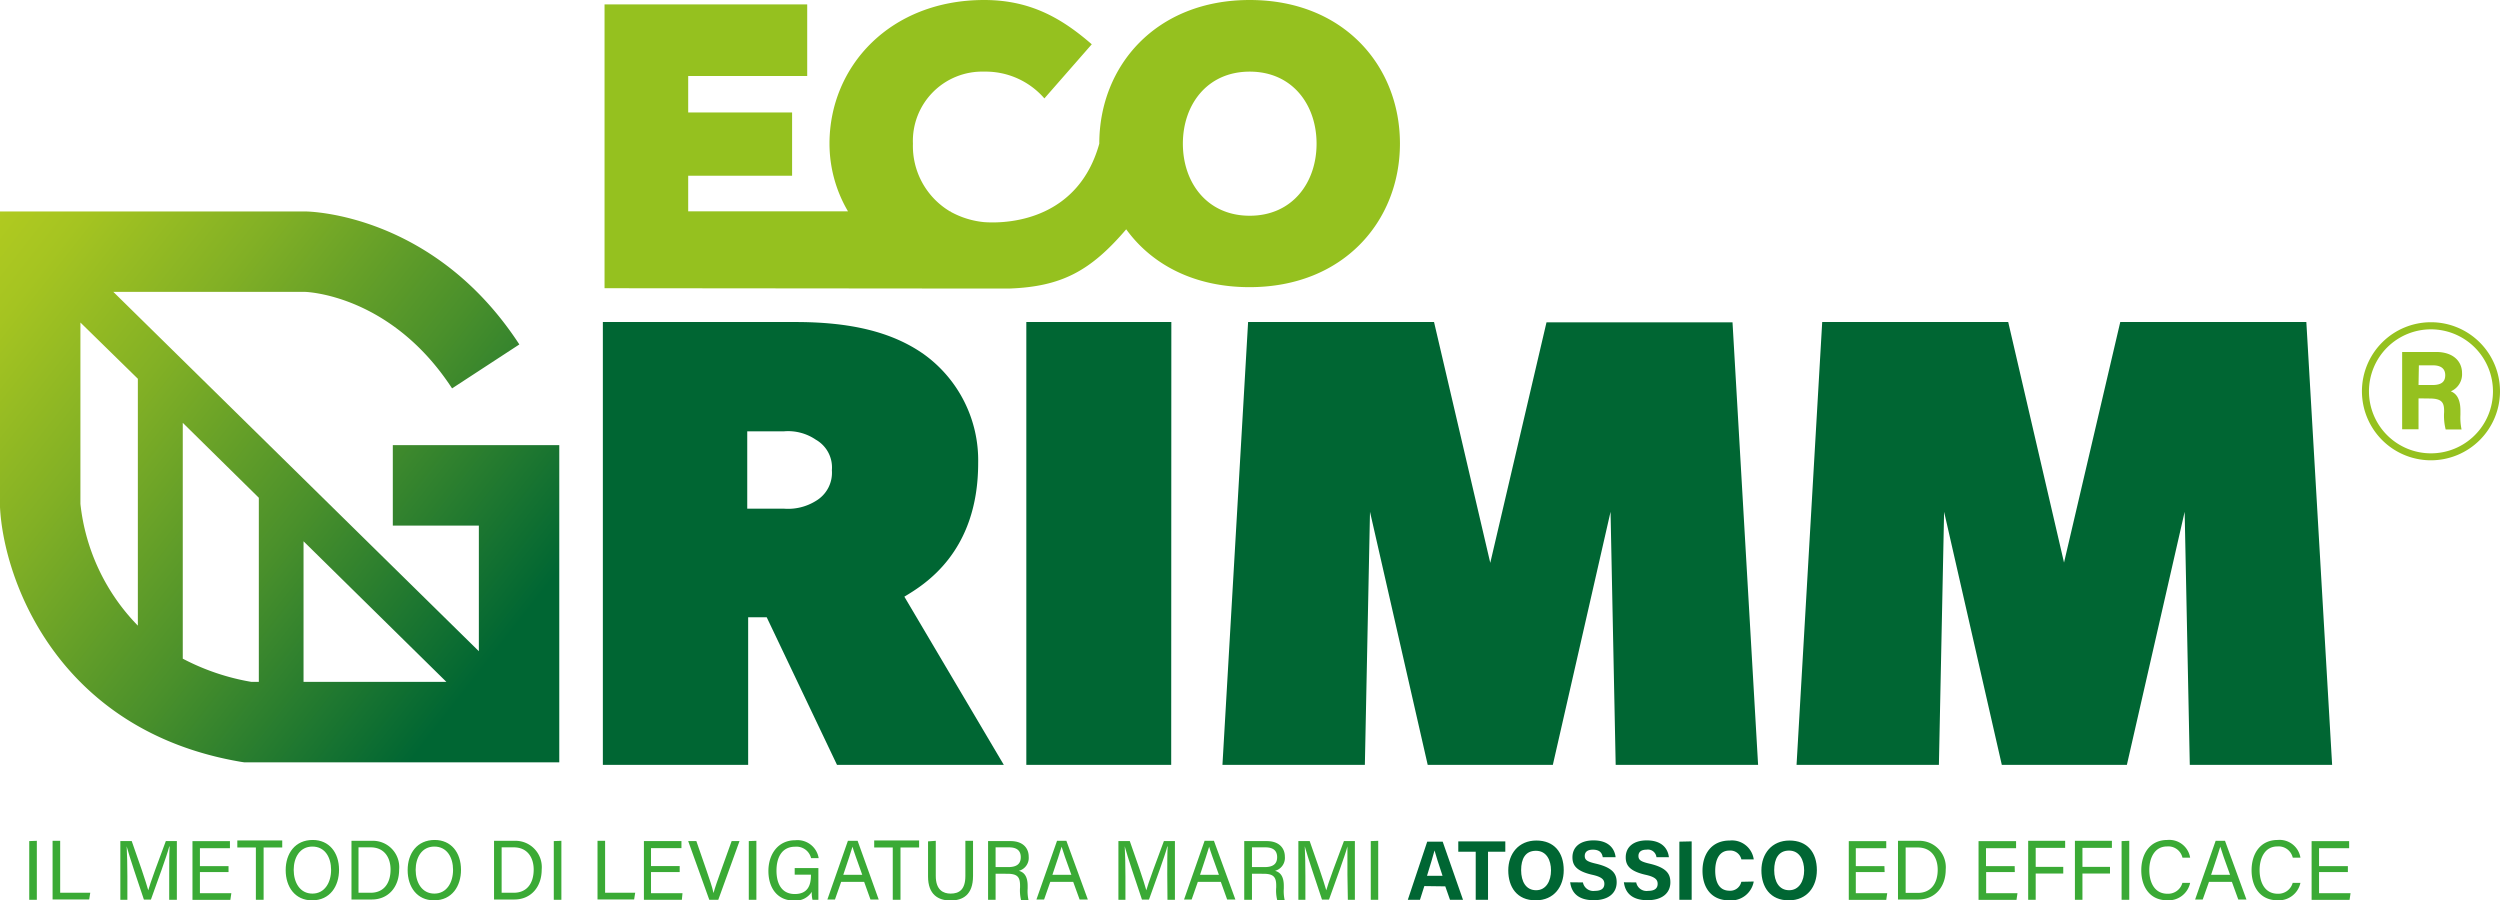 <svg xmlns="http://www.w3.org/2000/svg" xmlns:xlink="http://www.w3.org/1999/xlink" viewBox="0 0 355.64 128.08"><defs><style>.cls-1{fill:url(#Sfumatura_senza_nome_315);}.cls-2{fill:#063;}.cls-3{fill:#95c11f;}.cls-4{fill:#3aaa35;}</style><linearGradient id="Sfumatura_senza_nome_315" x1="-5.23" y1="34.24" x2="83.58" y2="103.56" gradientUnits="userSpaceOnUse"><stop offset="0" stop-color="#b2cb20"/><stop offset="0.1" stop-color="#a5c421"/><stop offset="0.29" stop-color="#82b025"/><stop offset="0.55" stop-color="#4a902b"/><stop offset="0.85" stop-color="#063"/></linearGradient></defs><title>Risorsa 1</title><g id="Livello_2" data-name="Livello 2"><g id="Livello_1-2" data-name="Livello 1"><path class="cls-1" d="M55.88,63.32V74.77H68.12V92.64l-52-51.12H43.31c.5,0,12.38.51,21,13.73L73.88,49C61.81,30.47,44.21,30.09,43.42,30.08H0V72.16C.55,82.78,8.42,104,34.3,108.38l.48.07H79.56V63.32ZM63.5,97H43.18v-20ZM11.44,71.68V45.88l8.17,8V89A29.26,29.26,0,0,1,11.44,71.68ZM26,93.7V60.15L36.82,70.81V97H35.75A32.74,32.74,0,0,1,26,93.7Z"/><path class="cls-2" d="M142.8,108.81H119.07l-10-21h-2.64v21H85.76v-63h27.38c7.76,0,13.69,1.36,18.25,4.56a18.58,18.58,0,0,1,7.76,15.51c0,12.78-7.76,17.34-10.5,19ZM116.06,62.55a7,7,0,0,0-4.56-1.19h-5.2v11h5.2a7.49,7.49,0,0,0,4.56-1.1,4.65,4.65,0,0,0,2.28-4.37A4.54,4.54,0,0,0,116.06,62.55Z"/><path class="cls-2" d="M166.61,108.81H146v-63h20.63Z"/><path class="cls-2" d="M250.1,108.81H229.84l-.73-36-8.21,36H203.1l-8.21-36-.73,36H173.9l3.65-63H204L212,80.07l8-34.22h26.46Z"/><path class="cls-2" d="M331.76,108.81H311.51l-.73-36-8.22,36H284.77l-8.21-36-.74,36H255.57l3.65-63h26.46l7.94,34.22,8-34.22h26.47Z"/><path class="cls-3" d="M143.57,41.07h0l-.77,0h.79Zm-8.39-11h-.1l.18.1Z"/><path class="cls-3" d="M177.78,0c-13.36,0-21.4,9.4-21.4,20.44C153.47,30.92,144.08,31.89,140,31.6a12.23,12.23,0,0,1-4.7-1.44l-.18-.1a10.82,10.82,0,0,1-5.25-9.62A9.86,9.86,0,0,1,140,10.19,11.05,11.05,0,0,1,148.57,14l6.74-7.7C151.06,2.61,146.59,0,140,0,126.66,0,118,9.4,118,20.44a19,19,0,0,0,2.63,9.62H97.9V25h14.78V16H97.9V10.81h16.93V.63H86V41l54.92.05h1.85l.77,0h0c7.52-.27,11.62-2.53,16.67-8.43,3.62,5,9.66,8.23,17.54,8.23,13.36,0,21.4-9.39,21.4-20.43S191.14,0,177.78,0Zm0,30.69c-6.06,0-9.51-4.71-9.51-10.25s3.45-10.25,9.51-10.25,9.51,4.7,9.51,10.25S183.84,30.69,177.78,30.69Z"/><path class="cls-4" d="M5.24,119.61V128H4.16v-8.35Z"/><path class="cls-4" d="M7.48,119.61H8.56V127h4.28l-.15.95H7.48Z"/><path class="cls-4" d="M24.07,124.41c0-1.56,0-3.13.06-4h-.05c-.35,1.36-1.67,4.93-2.61,7.56h-1c-.71-2.14-2.09-6.16-2.45-7.58h0c.06,1,.1,2.82.1,4.25V128h-1v-8.35h1.62c.93,2.59,2.07,5.94,2.35,7h0c.2-.8,1.54-4.46,2.5-7h1.57V128H24.07Z"/><path class="cls-4" d="M32.51,124.06H28.44v3h4.47l-.14.95H27.38v-8.35h5.33v1H28.44v2.55h4.07Z"/><path class="cls-4" d="M36.4,120.56H33.76v-1h6.39v1H37.5V128H36.4Z"/><path class="cls-4" d="M48.23,123.74c0,2.3-1.26,4.34-3.84,4.34-2.41,0-3.75-1.9-3.75-4.3s1.36-4.29,3.85-4.29C46.8,119.49,48.23,121.25,48.23,123.74Zm-6.45,0c0,1.8.89,3.38,2.66,3.38s2.66-1.6,2.66-3.37-.86-3.32-2.66-3.32S41.78,122,41.78,123.75Z"/><path class="cls-4" d="M50,119.61h2.92a3.75,3.75,0,0,1,3.86,4.09c0,2.47-1.52,4.26-3.9,4.26H50ZM51,127h1.72c1.93,0,2.84-1.41,2.84-3.3,0-1.64-.84-3.16-2.84-3.16H51Z"/><path class="cls-4" d="M65.58,123.74c0,2.3-1.26,4.34-3.84,4.34-2.41,0-3.75-1.9-3.75-4.3s1.36-4.29,3.85-4.29C64.15,119.49,65.58,121.25,65.58,123.74Zm-6.45,0c0,1.8.89,3.38,2.66,3.38s2.66-1.6,2.66-3.37-.86-3.32-2.66-3.32S59.13,122,59.13,123.75Z"/><path class="cls-4" d="M70.28,119.61H73.2a3.75,3.75,0,0,1,3.86,4.09c0,2.47-1.52,4.26-3.9,4.26H70.28ZM71.36,127h1.72c1.93,0,2.84-1.41,2.84-3.3,0-1.64-.84-3.16-2.84-3.16H71.36Z"/><path class="cls-4" d="M79.86,119.61V128H78.78v-8.35Z"/><path class="cls-4" d="M85,119.61h1.08V127h4.28l-.15.95H85Z"/><path class="cls-4" d="M96.69,124.06H92.61v3h4.48L97,128h-5.4v-8.35h5.34v1H92.61v2.55h4.08Z"/><path class="cls-4" d="M100.9,128l-3-8.35h1.16l1.44,4.16c.42,1.22.85,2.46,1,3.23h0c.18-.69.64-2,1.07-3.19l1.51-4.2h1.12L102.18,128Z"/><path class="cls-4" d="M107.6,119.61V128h-1.08v-8.35Z"/><path class="cls-4" d="M116.42,128h-.84a4.46,4.46,0,0,1-.1-1.13,2.72,2.72,0,0,1-2.55,1.24c-2.37,0-3.62-1.83-3.62-4.2s1.35-4.38,3.82-4.38a3.05,3.05,0,0,1,3.33,2.54h-1.08a2.14,2.14,0,0,0-2.27-1.62c-1.9,0-2.65,1.55-2.65,3.41s.75,3.32,2.6,3.32,2.3-1.25,2.3-2.65v-.1h-2.31v-.94h3.37Z"/><path class="cls-4" d="M119.66,125.45l-.88,2.51H117.7l2.92-8.35H122l3,8.35h-1.17l-.9-2.51Zm3-1c-.78-2.19-1.21-3.36-1.39-4h0c-.2.71-.68,2.12-1.31,4Z"/><path class="cls-4" d="M127,120.56h-2.64v-1h6.39v1h-2.65V128H127Z"/><path class="cls-4" d="M133.12,119.61v5c0,2,1.06,2.51,2.11,2.51,1.23,0,2.1-.57,2.1-2.51v-5h1.09v5c0,2.71-1.47,3.49-3.21,3.49s-3.19-.84-3.19-3.41v-5Z"/><path class="cls-4" d="M141.63,124.29V128h-1.07v-8.35h3.2c1.69,0,2.58.93,2.58,2.23a1.9,1.9,0,0,1-1.4,2c.67.18,1.25.69,1.25,2.13v.36a5.88,5.88,0,0,0,.12,1.66h-1.06a5.8,5.8,0,0,1-.14-1.8V126c0-1.19-.33-1.7-1.8-1.7Zm0-.94h1.78c1.26,0,1.8-.48,1.8-1.41s-.56-1.4-1.67-1.4h-1.91Z"/><path class="cls-4" d="M149.41,125.45l-.88,2.51h-1.09l2.93-8.35h1.33l3.05,8.35h-1.17l-.91-2.51Zm3-1c-.79-2.19-1.21-3.36-1.39-4h0c-.2.71-.68,2.12-1.31,4Z"/><path class="cls-4" d="M166.05,124.41c0-1.56,0-3.13.06-4h-.05c-.35,1.36-1.67,4.93-2.61,7.56h-1c-.71-2.14-2.09-6.16-2.45-7.58h0c.06,1,.1,2.82.1,4.25V128h-1v-8.35h1.62c.93,2.59,2.07,5.94,2.35,7h0c.2-.8,1.54-4.46,2.5-7h1.57V128h-1.06Z"/><path class="cls-4" d="M170.4,125.45l-.88,2.51h-1.08l2.92-8.35h1.33l3.05,8.35h-1.17l-.9-2.51Zm3-1c-.79-2.19-1.22-3.36-1.39-4h0c-.2.71-.68,2.12-1.3,4Z"/><path class="cls-4" d="M178.1,124.29V128H177v-8.35h3.2c1.69,0,2.58.93,2.58,2.23a1.9,1.9,0,0,1-1.4,2c.67.18,1.25.69,1.25,2.13v.36a5.88,5.88,0,0,0,.12,1.66h-1.06a5.5,5.5,0,0,1-.14-1.8V126c0-1.19-.33-1.7-1.81-1.7Zm0-.94h1.78c1.26,0,1.8-.48,1.8-1.41s-.56-1.4-1.67-1.4H178.1Z"/><path class="cls-4" d="M191.68,124.41c0-1.56,0-3.13,0-4h0c-.36,1.36-1.68,4.93-2.62,7.56h-1c-.7-2.14-2.08-6.16-2.45-7.58h0c.06,1,.09,2.82.09,4.25V128h-1v-8.35h1.61c.93,2.59,2.07,5.94,2.36,7h0c.2-.8,1.54-4.46,2.51-7h1.56V128h-1Z"/><path class="cls-4" d="M196.06,119.61V128H195v-8.35Z"/><path class="cls-2" d="M202.62,126.05,202,128h-1.73l2.76-8.27h2.2l2.89,8.27h-1.85l-.67-1.91Zm2.59-1.46c-.58-1.75-.94-2.87-1.14-3.61h0c-.21.81-.61,2.11-1.07,3.61Z"/><path class="cls-2" d="M209.93,121.16h-2.48v-1.47h6.69v1.47h-2.46V128h-1.75Z"/><path class="cls-2" d="M222.45,123.79c0,2.31-1.35,4.29-4,4.29s-3.89-1.89-3.89-4.26,1.47-4.25,4-4.25S222.45,121.26,222.45,123.79Zm-6.06,0c0,1.62.69,2.85,2.13,2.85s2.12-1.34,2.12-2.81-.64-2.8-2.15-2.8S216.39,122.18,216.39,123.78Z"/><path class="cls-2" d="M225.18,125.53a1.51,1.51,0,0,0,1.71,1.2c.94,0,1.34-.38,1.34-1s-.39-1-1.78-1.3c-2.22-.52-2.76-1.35-2.76-2.47,0-1.44,1.06-2.41,3-2.41,2.16,0,3,1.18,3.14,2.39H228c-.09-.52-.36-1.07-1.41-1.07-.72,0-1.15.3-1.15.89s.35.82,1.67,1.12c2.35.57,2.87,1.46,2.87,2.63,0,1.5-1.12,2.55-3.26,2.55s-3.16-1-3.35-2.55Z"/><path class="cls-2" d="M232.76,125.53a1.5,1.5,0,0,0,1.71,1.2c.94,0,1.34-.38,1.34-1s-.39-1-1.78-1.3c-2.22-.52-2.76-1.35-2.76-2.47,0-1.44,1.06-2.41,3-2.41,2.16,0,3,1.18,3.14,2.39h-1.77a1.22,1.22,0,0,0-1.41-1.07c-.72,0-1.15.3-1.15.89s.34.82,1.66,1.12c2.36.57,2.88,1.46,2.88,2.63,0,1.5-1.12,2.55-3.26,2.55s-3.16-1-3.35-2.55Z"/><path class="cls-2" d="M240.65,119.69V128H238.9v-8.27Z"/><path class="cls-2" d="M249.48,125.4a3.26,3.26,0,0,1-3.5,2.68c-2.58,0-3.79-1.86-3.79-4.21s1.26-4.3,3.87-4.3a3.13,3.13,0,0,1,3.42,2.68h-1.76A1.61,1.61,0,0,0,246,121c-1.44,0-2,1.34-2,2.85s.48,2.86,2.05,2.86a1.6,1.6,0,0,0,1.66-1.27Z"/><path class="cls-2" d="M258.46,123.79c0,2.31-1.36,4.29-4,4.29s-3.89-1.89-3.89-4.26,1.47-4.25,4-4.25S258.46,121.26,258.46,123.79Zm-6.07,0c0,1.62.7,2.85,2.13,2.85s2.13-1.34,2.13-2.81S256,121,254.5,121,252.39,122.18,252.39,123.78Z"/><path class="cls-4" d="M268.1,124.06H264v3h4.47l-.14.95H263v-8.35h5.33v1H264v2.55h4.07Z"/><path class="cls-4" d="M270,119.61h2.92a3.76,3.76,0,0,1,3.87,4.09c0,2.47-1.52,4.26-3.9,4.26H270Zm1.09,7.41h1.72c1.93,0,2.84-1.41,2.84-3.3,0-1.64-.84-3.16-2.84-3.16h-1.72Z"/><path class="cls-4" d="M286.62,124.06h-4.08v3H287l-.14.95h-5.4v-8.35h5.34v1h-4.28v2.55h4.08Z"/><path class="cls-4" d="M288.52,119.61h5.26v1h-4.19v2.71h3.92v.94h-3.92V128h-1.07Z"/><path class="cls-4" d="M295.17,119.61h5.26v1h-4.19v2.71h3.92v.94h-3.92V128h-1.07Z"/><path class="cls-4" d="M302.9,119.61V128h-1.09v-8.35Z"/><path class="cls-4" d="M311.56,125.59a3.13,3.13,0,0,1-3.27,2.48c-2.45,0-3.68-1.9-3.68-4.26s1.23-4.32,3.72-4.32a3,3,0,0,1,3.23,2.52h-1.09a2.07,2.07,0,0,0-2.18-1.6c-1.81,0-2.54,1.68-2.54,3.36s.69,3.37,2.59,3.37a2.1,2.1,0,0,0,2.12-1.55Z"/><path class="cls-4" d="M314.24,125.45l-.89,2.51h-1.08l2.92-8.35h1.33l3.05,8.35h-1.16l-.91-2.51Zm3-1c-.79-2.19-1.21-3.36-1.39-4h0c-.2.71-.69,2.12-1.31,4Z"/><path class="cls-4" d="M327.25,125.59a3.14,3.14,0,0,1-3.27,2.48c-2.45,0-3.68-1.9-3.68-4.26s1.23-4.32,3.72-4.32a3,3,0,0,1,3.23,2.52h-1.09a2.07,2.07,0,0,0-2.18-1.6c-1.81,0-2.54,1.68-2.54,3.36s.69,3.37,2.59,3.37a2.11,2.11,0,0,0,2.12-1.55Z"/><path class="cls-4" d="M334,124.06H329.9v3h4.48l-.14.95h-5.4v-8.35h5.34v1H329.9v2.55H334Z"/><path class="cls-3" d="M344.05,56.67v4.4h-2.33v-11h4.83c2.4,0,3.69,1.3,3.69,3a2.64,2.64,0,0,1-1.6,2.6c.54.21,1.37.76,1.37,2.74V59a8.25,8.25,0,0,0,.16,2.09h-2.26a7.94,7.94,0,0,1-.22-2.47v-.16c0-1.19-.31-1.77-2.08-1.77Zm0-1.9h2c1.29,0,1.8-.49,1.8-1.4s-.59-1.4-1.75-1.4h-2Z"/><path class="cls-3" d="M345.82,65.48a9.82,9.82,0,1,1,9.82-9.82A9.83,9.83,0,0,1,345.82,65.48Zm0-18.63a8.82,8.82,0,1,0,8.82,8.81A8.83,8.83,0,0,0,345.82,46.85Z"/></g></g></svg>